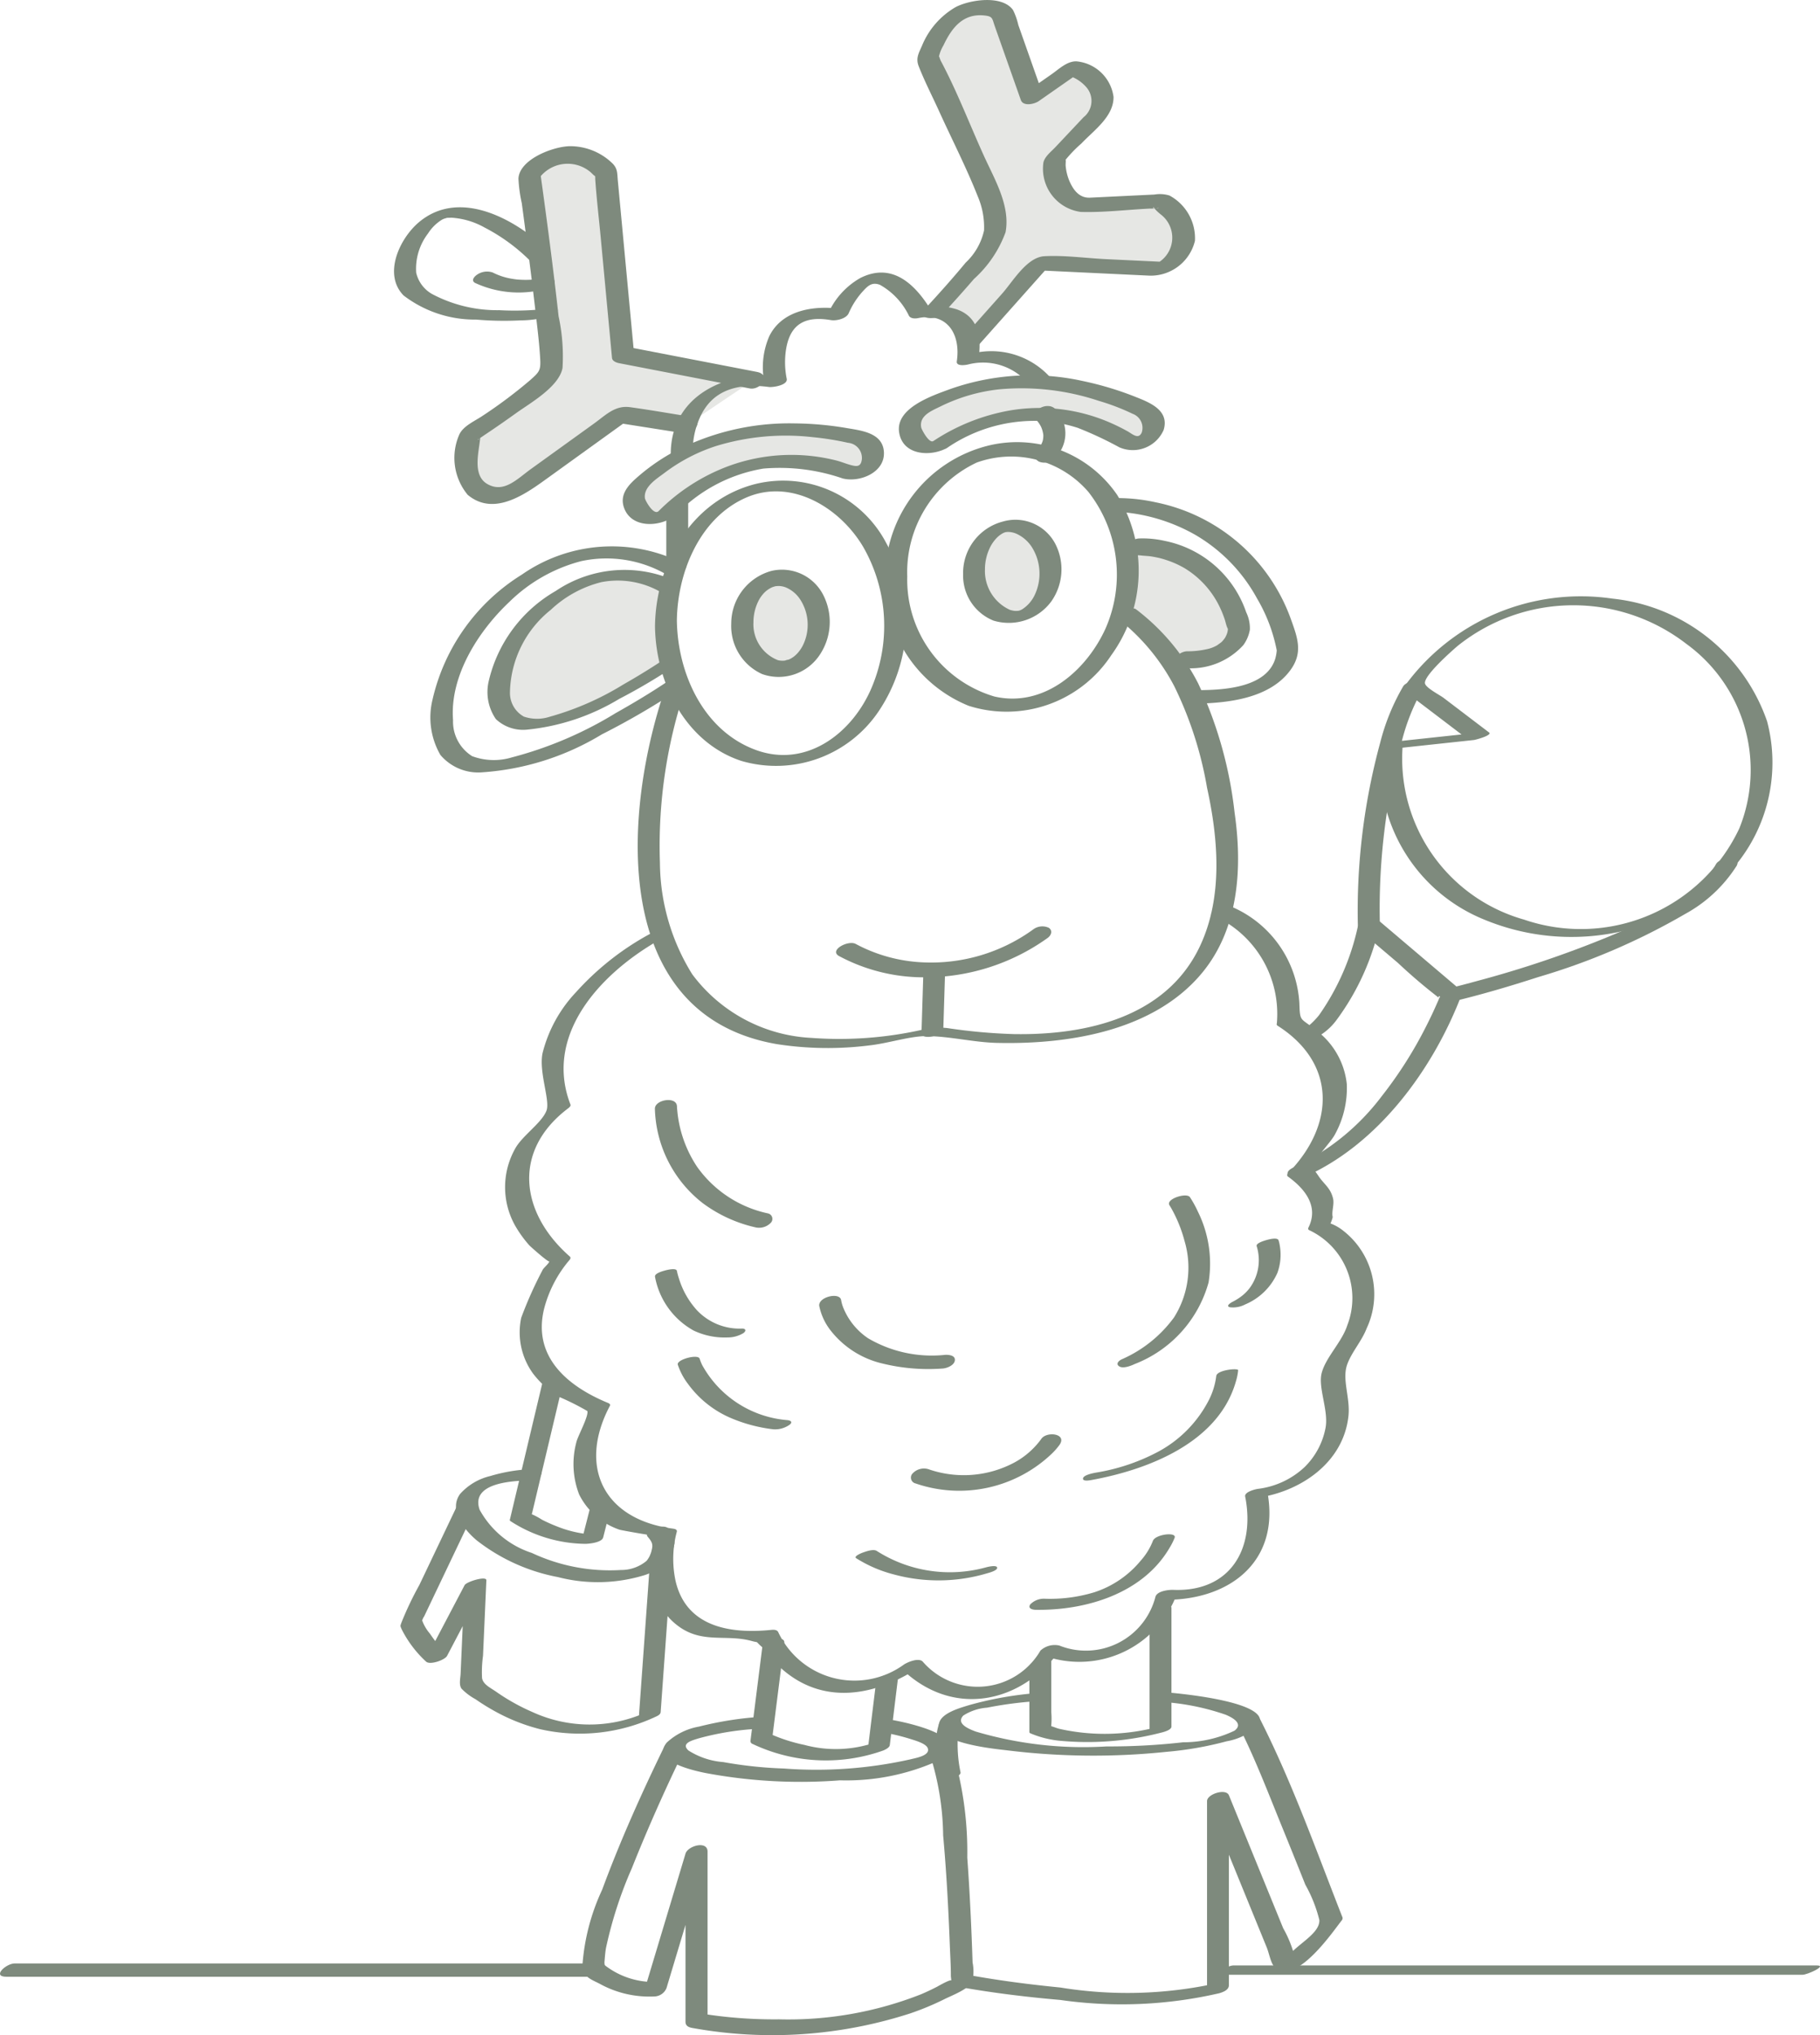 <svg id="Ebene_1" data-name="Ebene 1" xmlns="http://www.w3.org/2000/svg" width="82.289" height="92" viewBox="0 0 82.289 92"><defs><style>.cls-1{fill:#e6e7e4;}.cls-2{fill:#7e8a7d;}.cls-3{fill:none;stroke:#7e8a7d;stroke-linecap:round;stroke-linejoin:round;stroke-width:0.149px;}</style></defs><path class="cls-1" d="M51.457,24.725s3.854.765,4.209,3.456L55.433,29.364l-1.8.461L51.231,27.546V25.834"/><path class="cls-1" d="M30.317,29.926s-6.8,4.655-7.659,1.986,3.631-7.587,7.631-5.356"/><path class="cls-2" d="M29.928,29.872c-.219.15-.239.16-.452.296q-.63.4-1.28.769a13.014,13.014,0,0,1-3.351,1.469,1.844,1.844,0,0,1-1.161-.01A1.224,1.224,0,0,1,23.057,31.3a4.89,4.89,0,0,1,1.847-3.731,5.142,5.142,0,0,1,2.286-1.251,3.901,3.901,0,0,1,2.7.458c.246.134,1.161-.242.798-.44a5.554,5.554,0,0,0-5.562.381,6.358,6.358,0,0,0-3.026,4.064,2.156,2.156,0,0,0,.32,1.728,1.793,1.793,0,0,0,1.43.475,9.95,9.95,0,0,0,4.145-1.386,26.497,26.497,0,0,0,2.711-1.618c.175-.119.097-.259-.079-.296a.999.999,0,0,0-.7.187Z"/><path class="cls-2" d="M30.132,30.956c-1.971,5.627-2.641,14.941,5.003,16.249a15.025,15.025,0,0,0,4.175.056c.861-.095,1.842-.428,2.612-.42,1.044.011,2.107.283,3.163.307,3.231.073,7.091-.533,9.271-3.172,1.66-2.01,1.822-4.753,1.465-7.232a18.515,18.515,0,0,0-1.65-5.854,9.858,9.858,0,0,0-2.818-3.353c-.234-.15-1.064.252-.933.336a9.391,9.391,0,0,1,2.677,3.157,16.872,16.872,0,0,1,1.478,4.582c.509,2.321.723,4.927-.311,7.142-1.512,3.239-5.153,4.051-8.42,3.996a25.07,25.07,0,0,1-3.016-.273,3.299,3.299,0,0,0-1.198.091,17.105,17.105,0,0,1-4.941.354,7.157,7.157,0,0,1-5.39-2.876,9.656,9.656,0,0,1-1.461-5.035A22.289,22.289,0,0,1,31.108,30.781c.062-.178-.887-.078-.976.175Z"/><path class="cls-2" d="M30.604,28.048c.027-2.164,1.03-4.641,3.137-5.554,2.051-.889,4.245.465,5.289,2.233a7.17,7.17,0,0,1,.316,6.507c-.912,1.997-2.949,3.489-5.18,2.668-2.371-.873-3.532-3.471-3.562-5.855-.003-.259-.994-.085-.989.265.032,2.532,1.359,5.248,3.901,6.087a5.592,5.592,0,0,0,6.195-2.219,7.319,7.319,0,0,0,.351-7.646,5.262,5.262,0,0,0-5.91-2.652c-2.897.741-4.501,3.581-4.537,6.43C29.612,28.566,30.6,28.4,30.604,28.048Z"/><path class="cls-2" d="M41.02,26.069a5.483,5.483,0,0,1,3.142-5.158,4.609,4.609,0,0,1,5.047,1.326A6.067,6.067,0,0,1,49.987,28.412c-.875,1.923-2.805,3.591-5.031,3.075a5.506,5.506,0,0,1-3.936-5.419c-.006-.458-1-.269-.995.104a6.039,6.039,0,0,0,3.773,5.737,5.665,5.665,0,0,0,6.447-2.288,6.514,6.514,0,0,0,.268-7.244,5.485,5.485,0,0,0-5.785-2.242,6.14,6.14,0,0,0-4.704,6.038C40.02,26.628,41.015,26.444,41.02,26.069Z"/><path class="cls-2" d="M30.313,30.719c-.799.545-1.633,1.045-2.476,1.519a17.343,17.343,0,0,1-4.7,2.004,2.809,2.809,0,0,1-1.79-.057,1.842,1.842,0,0,1-.863-1.627c-.157-2.001,1.148-4.03,2.543-5.344a7.229,7.229,0,0,1,3.249-1.845,5.429,5.429,0,0,1,3.857.603c.286.156,1.195-.26.787-.482a7.118,7.118,0,0,0-7.328.489,9.009,9.009,0,0,0-4.037,5.655,3.387,3.387,0,0,0,.357,2.496,2.24,2.24,0,0,0,1.82.79,11.991,11.991,0,0,0,5.481-1.721,34.19,34.19,0,0,0,3.713-2.182c.552-.376-.297-.516-.615-.299Z"/><path class="cls-2" d="M50.137,23.129c.088-.005-.162-.002-.025.001.095.002.19.001.285.004a8.18,8.18,0,0,1,.849.079,8.058,8.058,0,0,1,2.787.961,7.441,7.441,0,0,1,2.806,2.888,7.352,7.352,0,0,1,.886,2.334c-.005-.035.008-.021-.005.074a1.909,1.909,0,0,1-.065.324c-.396,1.243-2.173,1.386-3.263,1.404-.21.003-.55.061-.65.281-.091.2.078.337.28.333,1.47-.024,3.377-.221,4.324-1.52.553-.758.345-1.402.043-2.236a8.22,8.22,0,0,0-6.144-5.349,7.922,7.922,0,0,0-1.99-.184c-.514.027-.801.643-.119.607Z"/><path class="cls-2" d="M51.418,25.105c.017-.001.034-.001.052-.001.075-.001.204.024.045-.002.177.029.362.026.541.054.114.018.227.041.339.065.018.004.135.033.025.005.03.008.06.016.09.024.081.023.161.047.241.074a4.25,4.25,0,0,1,.807.362,4.137,4.137,0,0,1,1.554,1.683,4.731,4.731,0,0,1,.257.617c.043.123.065.263.118.382.063.143.027.026.03.061a.578.578,0,0,1-.013.115c-.004.034-.041.145-0.0.018-.014.044-.028.087-.045.13-.021.05-.045.097-.071.144-.047.088.057-.075-.006.008-.02.026-.038.052-.058.077-.021.027-.044.052-.067.078q-.053.055.008-.006-.028.026-.057.051c-.036.028-.205.144-.133.101a1.497,1.497,0,0,1-.512.204,3.918,3.918,0,0,1-.888.095c-.221.004-.521.17-.542.413-.022.26.256.352.464.348a3.21,3.21,0,0,0,2.62-1.042,1.668,1.668,0,0,0,.294-.692,1.644,1.644,0,0,0-.163-.784,4.91,4.91,0,0,0-3.685-3.234,4.531,4.531,0,0,0-1.164-.11c-.222.012-.521.165-.542.413-.021.254.255.359.464.348Z"/><ellipse class="cls-1" cx="35.291" cy="28.18" rx="1.727" ry="2.06"/><path class="cls-2" d="M34.066,28.145a2.152,2.152,0,0,1,.251-1.025,1.508,1.508,0,0,1,.276-.361,1.292,1.292,0,0,1,.305-.204c.022-.011.123-.043.036-.016.032-.01.065-.018.097-.028.092-.029.041-.01.014-.006.042-.007.085-.009.127-.012a.911.911,0,0,1,.358.063,1.451,1.451,0,0,1,.659.56,2.1,2.1,0,0,1,.128,2.027,1.62,1.62,0,0,1-.237.363,1.445,1.445,0,0,1-.118.121q-.049.042-.101.08c-.013.009-.13.081-.063.043a1.283,1.283,0,0,1-.182.086c.117-.043-.199.039-.078.02a.868.868,0,0,1-.366-.011,1.744,1.744,0,0,1-1.107-1.7c-.003-.247-.237-.349-.46-.334-.193.013-.547.16-.544.405a2.38,2.38,0,0,0,1.399,2.258,2.228,2.228,0,0,0,2.549-.791,2.675,2.675,0,0,0,.208-2.795,2.094,2.094,0,0,0-2.325-1.081A2.467,2.467,0,0,0,33.062,28.216C33.056,28.74,34.06,28.6,34.066,28.145Z"/><ellipse class="cls-1" cx="45.766" cy="25.834" rx="1.727" ry="2.06"/><path class="cls-2" d="M44.533,25.77a2.257,2.257,0,0,1,.257-1.075,1.757,1.757,0,0,1,.275-.377,1.355,1.355,0,0,1,.156-.136c-.033.025.051-.034.057-.037q.032-.02.066-.039-.044.02.001-.001a1.003,1.003,0,0,1,.117-.048c-.084.027.003.001.015,0-.091.007.018-.003.041-.005.094-.009-.11-.003.055-.004a.969.969,0,0,1,.392.086,1.638,1.638,0,0,1,.707.629,2.255,2.255,0,0,1,.124,2.107,1.558,1.558,0,0,1-.584.679.964.964,0,0,1-.14.061c.084-.027-.002-.001-.015,0,.091-.007-.018.003-.041.005a.906.906,0,0,1-.158 0,1.434,1.434,0,0,1-.192-.043,1.929,1.929,0,0,1-1.131-1.871c-.003-.203-.456-.136-.559-.108-.179.048-.433.157-.43.373a2.192,2.192,0,0,0,1.376,2.092,2.389,2.389,0,0,0,2.609-.866,2.518,2.518,0,0,0,.18-2.612,2.036,2.036,0,0,0-2.362-1.003A2.405,2.405,0,0,0,43.545,25.898c-.003.215.26.224.425.203C44.108,26.083,44.531,25.973,44.533,25.77Z"/><path class="cls-2" d="M37.928,43.217a8.11,8.11,0,0,0,3.818.966,9.508,9.508,0,0,0,5.611-1.772c.166-.115.256-.33.065-.466a.692.692,0,0,0-.706.072,7.859,7.859,0,0,1-4.92,1.492,7.08,7.08,0,0,1-3.096-.83c-.339-.197-1.226.274-.772.538Z"/><path class="cls-2" d="M42.652,46.486l.075-2.419.011-.348c.002-.072-.146-.11-.187-.117a.876.876,0,0,0-.367.029c-.173.05-.429.142-.436.353l-.075,2.419-.011.348c-.002.072.146.11.187.117a.876.876,0,0,0,.367-.029c.173-.05.429-.142.436-.353Z"/><path class="cls-2" d="M29.573,42.122a12.499,12.499,0,0,0-3.528,2.732,6.201,6.201,0,0,0-1.514,2.756c-.178.855.348,2.13.18,2.592-.202.559-1.122,1.153-1.431,1.749a3.557,3.557,0,0,0,.012,3.46,5.355,5.355,0,0,0,.636.884c.069.074.921.832.908.72.01.091-.282.317-.312.416a17.99,17.99,0,0,0-.958,2.144,3.174,3.174,0,0,0,.525,2.508,4.264,4.264,0,0,0,1.172,1.061,11.637,11.637,0,0,1,1.293.647c.067.232-.437,1.142-.494,1.401a3.809,3.809,0,0,0,.125,2.374,3.189,3.189,0,0,0,1.816,1.587c.07.028,1.637.303,1.614.269.051.075-.108.443-.101.538.095,1.362-.117,2.617,1.157,3.557,1.085.801,2.155.354,3.308.668.402.11.093-.048.507.304.286.243.488.616.77.877,1.929,1.782,4.36,1.317,6.378-.04l-.849.141c2.298,2.201,5.394,1.558,7.159-.889l-.854.229a4.701,4.701,0,0,0,6.135-2.791l-.805.303c3.068.122,5.514-1.665,4.869-4.933l-.579.345c2.023-.241,4.032-1.573,4.257-3.723.086-.819-.302-1.646-.056-2.326.202-.56.66-1.056.879-1.63a3.638,3.638,0,0,0-1.047-4.403,2.112,2.112,0,0,0-.589-.339,1.605,1.605,0,0,0,.101-.287c-.061-.243.081-.571.014-.846-.119-.489-.413-.639-.665-1.023-.649-.987-.371.267-.227-.419.088-.42.794-1.074.999-1.487a4.338,4.338,0,0,0,.516-2.233,3.49,3.49,0,0,0-1.32-2.386c-.79-.652-.796-.381-.825-1.278a5.053,5.053,0,0,0-3.033-4.345c-.27-.138-1.095.268-.928.353a4.869,4.869,0,0,1,2.943,4.909.079.079,0,0,0,.026.098c2.689,1.705,2.601,4.506.485,6.668-.038.039-.069.114-.012.155.775.555,1.412,1.353.924,2.32a.079.079,0,0,0,.026.098,3.394,3.394,0,0,1,1.737,4.305c-.241.757-.973,1.444-1.159,2.161-.174.672.33,1.719.171,2.498a3.358,3.358,0,0,1-.94,1.75,3.744,3.744,0,0,1-2.111.988c-.116.014-.62.137-.579.345.467,2.363-.674,4.324-3.249,4.221-.213-.008-.72.05-.805.303A3.247,3.247,0,0,1,47.896,74.392a.952.952,0,0,0-.854.229,3.282,3.282,0,0,1-5.327.492c-.187-.179-.68.027-.849.141a3.805,3.805,0,0,1-5.684-1.478c-.054-.095-.19-.103-.288-.093-1.896.197-3.879-.137-4.352-2.225a4.759,4.759,0,0,1,.058-2.206c.029-.11-.094-.134-.175-.145-3.157-.418-4.298-2.821-2.848-5.555.035-.066-.042-.109-.088-.128-1.855-.765-3.421-2.103-2.886-4.264a5.529,5.529,0,0,1,1.148-2.2c.04-.047.066-.107.012-.155-2.252-1.976-2.608-4.784-.079-6.696.036-.027.135-.105.11-.169-1.281-3.316,1.626-6.2,4.364-7.635.582-.305-.321-.322-.584-.183Z"/><path class="cls-2" d="M29.61,50.118a5.597,5.597,0,0,0,2.163,4.274,6.335,6.335,0,0,0,2.363,1.09.733.733,0,0,0,.7-.187.254.254,0,0,0-.118-.44,5.281,5.281,0,0,1-3.194-2.098,5.479,5.479,0,0,1-.872-2.289c-.018-.126-.029-.252-.041-.378-.01-.098.002.084-.001-.023l-.001-.038c-.001-.487-.999-.318-.998.09Z"/><path class="cls-2" d="M29.615,57.719a3.502,3.502,0,0,0,1.748,2.434,3.267,3.267,0,0,0,1.534.311,1.376,1.376,0,0,0,.7-.187c.144-.093.147-.219-.057-.214a2.646,2.646,0,0,1-2.045-.847,3.77,3.77,0,0,1-.8-1.425,2.86,2.86,0,0,1-.09-.337c-.028-.148-.454-.041-.535-.018-.095.027-.484.127-.454.284Z"/><path class="cls-2" d="M52.878,54.486c-.071-.106.033.056.051.087.066.113.127.228.185.345a6.269,6.269,0,0,1,.445,1.19,4.222,4.222,0,0,1-.475,3.448,5.799,5.799,0,0,1-2.369,1.898c-.147.071-.279.214-.104.321.178.109.534-.032.696-.11A5.545,5.545,0,0,0,54.644,57.978a5.306,5.306,0,0,0-.478-3.193,5.002,5.002,0,0,0-.363-.661c-.15-.226-1.111.082-.926.362Z"/><path class="cls-2" d="M56.819,56.337a2.127,2.127,0,0,1-.325,1.905,2.023,2.023,0,0,1-.325.33,2.574,2.574,0,0,1-.434.278c-.08.039-.338.196-.124.249a1.172,1.172,0,0,0,.691-.129,2.758,2.758,0,0,0,1.454-1.425A2.395,2.395,0,0,0,57.865,56.318a1.626,1.626,0,0,0-.057-.246c-.049-.146-.44-.041-.534-.014-.075.021-.503.138-.455.28Z"/><path class="cls-2" d="M54.991,62.21a3.301,3.301,0,0,1-.387,1.186,5.497,5.497,0,0,1-2.292,2.262,9.067,9.067,0,0,1-2.761.917c-.119.022-.557.104-.583.258-.026.158.318.088.39.075,2.543-.465,5.73-1.682,6.519-4.447a2.572,2.572,0,0,0,.104-.515c.008-.109-.97-.012-.989.265Z"/><path class="cls-2" d="M47.082,65.05a3.658,3.658,0,0,1-1.206,1.062,4.859,4.859,0,0,1-3.906.305.7.7,0,0,0-.7.187.27.27,0,0,0,.123.459,6.063,6.063,0,0,0,6.195-1.375,3.021,3.021,0,0,0,.316-.367c.357-.51-.572-.629-.823-.272Z"/><path class="cls-2" d="M30.645,61.692a2.988,2.988,0,0,0,.463.874,4.654,4.654,0,0,0,1.87,1.512,6.941,6.941,0,0,0,1.994.539,1.141,1.141,0,0,0,.7-.187c.165-.11.125-.203-.061-.227a4.84,4.84,0,0,1-3.858-2.482,2.013,2.013,0,0,1-.118-.293c-.068-.233-1.056.038-.989.265Z"/><path class="cls-2" d="M38.71,70.444a5.982,5.982,0,0,0,1.711.736,7.705,7.705,0,0,0,4.203-.051c.08-.023.496-.128.459-.265-.035-.132-.471-.016-.53.001a6.146,6.146,0,0,1-4.907-.747c-.151-.102-.482.018-.633.071-.052.018-.432.167-.302.255Z"/><path class="cls-2" d="M52.126,69.662a2.944,2.944,0,0,1-.552.895,4.531,4.531,0,0,1-2.111,1.432,6.908,6.908,0,0,1-2.226.287.855.855,0,0,0-.656.258c-.124.19.107.241.255.243,2.263.033,4.835-.732,6.044-2.801a2.876,2.876,0,0,0,.23-.457c.101-.276-.875-.158-.984.143Z"/><path class="cls-2" d="M37.042,59.043a2.652,2.652,0,0,0,.477,1.058,4.176,4.176,0,0,0,2.369,1.539,8.696,8.696,0,0,0,2.729.229c.191-.01.524-.141.555-.361.034-.239-.279-.265-.439-.257a5.69,5.69,0,0,1-3.483-.75,3.035,3.035,0,0,1-1.12-1.376,1.746,1.746,0,0,1-.099-.346c-.058-.383-1.052-.146-.989.265Z"/><path class="cls-2" d="M24.525,62.509,23.242,67.907l-.184.777a.06.06,0,0,0,.022.083A6.333,6.333,0,0,0,26.464,69.795c.179-.002.749-.058.808-.291l.37-1.452c.054-.213-.912-.08-.976.172l-.37,1.452.808-.291a5.212,5.212,0,0,1-1.919-.377,7.149,7.149,0,0,1-.677-.303,3.274,3.274,0,0,0-.414-.227c-.111-.036-.046-.068-.058.019a1.315,1.315,0,0,1,.031-.129l.145-.611.997-4.198.291-1.224c.052-.218-.917-.079-.976.172Z"/><path class="cls-2" d="M29.283,69.471c.179.214.254.326.186.587a1.14,1.14,0,0,1-.233.504,1.782,1.782,0,0,1-1.16.415,8.317,8.317,0,0,1-4.032-.772,4.152,4.152,0,0,1-2.359-1.954c-.406-1.176,1.356-1.295,2.12-1.319.193-.006.555-.066.655-.261.098-.191-.083-.263-.259-.258a7.498,7.498,0,0,0-2.026.314,2.65,2.65,0,0,0-1.373.813c-.533.736.197,1.628.748,2.094a8.524,8.524,0,0,0,3.678,1.664,7.191,7.191,0,0,0,3.84-.066,2.201,2.201,0,0,0,1.211-.854,1.794,1.794,0,0,0,.217-.603.848.848,0,0,0-.29-.678c-.201-.24-1.149.104-.922.374Z"/><path class="cls-2" d="M20.633,68.144l-1.674,3.514a14.783,14.783,0,0,0-.81,1.701c-.053.163-.061.124.013.301a5.096,5.096,0,0,0,1.098,1.455c.173.174.855-.067.954-.256L21.983,71.491l-.983.219L20.897,74.047l-.071,1.614c-.01.221-.083.499.038.677a2.601,2.601,0,0,0,.636.481,9.702,9.702,0,0,0,.868.54,8.525,8.525,0,0,0,2.066.818,8.085,8.085,0,0,0,5.228-.574c.084-.037.201-.098.209-.201l.528-7.357c.01-.143-.968-.034-.989.265l-.528,7.357.209-.201a6.198,6.198,0,0,1-5.023-.07,9.277,9.277,0,0,1-1.636-.916c-.253-.176-.59-.327-.637-.619a5.345,5.345,0,0,1,.044-1.005l.065-1.467.086-1.946c.01-.216-.901.064-.983.219l-1.77,3.368.954-.256a6.206,6.206,0,0,1-.751-.917,1.961,1.961,0,0,1-.325-.527c-.026-.116-.033.018-.028-.066a.744.744,0,0,1,.093-.195l.848-1.779,1.581-3.319c.074-.155-.854-.085-.976.172Z"/><path class="cls-2" d="M59.158,47.061a2.719,2.719,0,0,0,1.253-.923,11.244,11.244,0,0,0,1.977-4.366l-.954.256,1.772,1.504a24.854,24.854,0,0,0,1.931,1.639c-.249-.17.071-.148-.057-.068a2.615,2.615,0,0,1-.106.252c-.154.357-.322.708-.498,1.054a18.741,18.741,0,0,1-1.997,3.141,10.548,10.548,0,0,1-3.986,3.228c-.629.271-.061.666.406.464,3.4-1.466,5.918-4.92,7.203-8.318a.168.168,0,0,0-.04-.147l-3.714-3.152a.667.667,0,0,0-.954.256,11.032,11.032,0,0,1-1.748,4.003,3.323,3.323,0,0,1-.584.576c-.121.09-.162.079-.053.048-.595.166-.453.722.149.555Z"/><path class="cls-2" d="M62.442,33.83a7.528,7.528,0,0,0,4.667,7.744,10.294,10.294,0,0,0,9.522-.861,7.304,7.304,0,0,0,3.266-8.103,8.303,8.303,0,0,0-6.992-5.547,9.841,9.841,0,0,0-9.476,4.069.044.044,0,0,0,.019.069l2.942,2.237.687-.342-3.92.422c-.239.026-1.078.428-.439.359l3.92-.422c.087-.009.852-.217.687-.342l-2.058-1.565c-.163-.124-.764-.431-.834-.634-.112-.322,1.184-1.465,1.459-1.702a8.357,8.357,0,0,1,10.352-.105,7.044,7.044,0,0,1,2.4,8.337,7.918,7.918,0,0,1-9.736,4.13,7.56,7.56,0,0,1-5.475-8.009C63.441,33.481,62.475,33.552,62.442,33.83Z"/><path class="cls-3" d="M65.604,44.978"/><path class="cls-2" d="M65.684,45.277c1.306-.312,2.598-.695,3.875-1.108a30.048,30.048,0,0,0,6.636-2.852,6.373,6.373,0,0,0,2.324-2.173c.25-.456-.749-.414-.935-.074-.923,1.681-3.215,2.587-4.883,3.287a48.049,48.049,0,0,1-5.892,1.986c-.427.117-.855.232-1.285.335-.609.145-.446.744.161.599Z"/><path class="cls-2" d="M63.45,31.017A9.808,9.808,0,0,0,62.404,33.575a28.922,28.922,0,0,0-1.009,8.306c.001.439.994.241.993-.112a29.093,29.093,0,0,1,.982-8.212,9.368,9.368,0,0,1,1.009-2.497c.262-.401-.736-.338-.927-.044Z"/><path class="cls-2" d="M34.474,74.404l-.54,4.28a.137.137,0,0,0,.096.158,7.733,7.733,0,0,0,5.897.298c.092-.037.289-.128.304-.248l.367-2.996c.043-.355-.948-.171-.986.137l-.367,2.996.304-.248a5.457,5.457,0,0,1-3.173.105,7.605,7.605,0,0,1-1.552-.498l.096.158.54-4.28c.045-.354-.947-.171-.986.137Z"/><path class="cls-2" d="M39.669,78.28a9.517,9.517,0,0,1,1.483.333c.187.062.721.202.797.424.117.338-.559.44-.79.501a19.442,19.442,0,0,1-5.715.414,18.924,18.924,0,0,1-2.741-.291,3.413,3.413,0,0,1-1.578-.526c-.353-.33.189-.459.469-.548A12.574,12.574,0,0,1,34.365,78.152c.484-.038.823-.598.136-.543a15.415,15.415,0,0,0-2.897.448,2.871,2.871,0,0,0-1.458.723c-.705.857,1.245,1.268,1.722,1.369a23.257,23.257,0,0,0,6.111.337,10.105,10.105,0,0,0,4.48-.906c1.74-1.049-1.526-1.727-2.183-1.834a.838.838,0,0,0-.7.187c-.123.142-.139.309.093.347Z"/><path class="cls-2" d="M30.02,78.992c-1.023,2.101-1.985,4.247-2.794,6.439a9.703,9.703,0,0,0-.891,3.406c.015.514.319.617.756.834a4.65,4.65,0,0,0,2.491.586.61.61,0,0,0,.552-.376l1.857-6.175-.997.094v7.6c0,.196.151.254.32.283a20.267,20.267,0,0,0,9.852-.664,12.586,12.586,0,0,0,1.527-.636c.343-.172,1.097-.451,1.273-.805a2.104,2.104,0,0,0,.008-.859c-.052-1.583-.126-3.165-.24-4.745a15.79,15.79,0,0,0-.751-5.076c-.178-.402-1.155-.11-.989.265a12.372,12.372,0,0,1,.649,3.809c.149,1.646.237,3.297.301,4.948.018.471.049.946.048,1.418-0.0.048.033.198.006.244.112-.194-.58.209-.622.231q-.363.189-.741.349a16.373,16.373,0,0,1-6.412,1.129,20.763,20.763,0,0,1-3.552-.267l.32.283V83.707c0-.508-.89-.264-.997.094l-1.857,6.175.552-.376a3.597,3.597,0,0,1-2.307-.727c-.139-.121-.053-.061-.03-.001a.527.527,0,0,1-.019-.21c.018-.198.03-.391.064-.587a18.618,18.618,0,0,1,1.173-3.62c.726-1.823,1.529-3.62,2.388-5.384.232-.477-.764-.434-.937-.079Z"/><path class="cls-2" d="M46.542,75.346v2.975l.028.032a4.545,4.545,0,0,0,1.475.355,13.321,13.321,0,0,0,4.464-.38c.11-.026.457-.118.457-.273V72.675c0-.137-.989-.004-.989.265v5.38l.457-.273a9.357,9.357,0,0,1-4.554.107c-.15-.042-.185-.067-.317-.106a.161.161,0,0,1-.054-.024c.044.045.014.012.023-.038a3.312,3.312,0,0,0,0-.578V75.08c0-.137-.989-.004-.989.265Z"/><path class="cls-2" d="M52.286,76.929a10.878,10.878,0,0,1,3.132.591c.318.133.816.408.397.722a5.395,5.395,0,0,1-2.325.524,29.547,29.547,0,0,1-3.454.187,17.143,17.143,0,0,1-5.926-.674c-.296-.113-.901-.351-.557-.72a2.292,2.292,0,0,1,1.076-.358,17.383,17.383,0,0,1,1.965-.273c.26-.025,1.074-.458.429-.397a15.836,15.836,0,0,0-3.202.554c-.379.118-1.222.339-1.355.795-.274.938,2.62,1.193,3.078,1.251a31.784,31.784,0,0,0,7.202.066,15.516,15.516,0,0,0,2.715-.476,2.796,2.796,0,0,0,1.405-.686c.829-1.073-3.516-1.469-3.936-1.509-.214-.02-1.129.357-.642.403Z"/><path class="cls-2" d="M42.445,77.962a2.85,2.85,0,0,0-.117.66,6.162,6.162,0,0,0,.112,1.767c.013.065.134.08.178.084a1.056,1.056,0,0,0,.363-.043,1.102,1.102,0,0,0,.336-.145c.05-.035.126-.091.112-.162a6.149,6.149,0,0,1-.114-1.742,2.554,2.554,0,0,1,.109-.583c.062-.18-.324-.135-.403-.121a1.286,1.286,0,0,0-.377.12c-.069.037-.172.086-.2.165Z"/><path class="cls-2" d="M43.188,89.793c1.568.287,3.158.484,4.746.621a19.603,19.603,0,0,0,7.194-.303c.169-.05.434-.146.434-.358v-8.593l-.989.265,2.697,6.606c.143.351.188.826.466.993.986.591,2.561-1.745,2.928-2.204a.154.154,0,0,0,.037-.132c-1.174-2.987-2.263-6.073-3.714-8.939-.16-.316-1.119.009-.989.265.748,1.478,1.343,3.044,1.968,4.577q.531,1.303,1.052,2.611a6.355,6.355,0,0,1,.635,1.6c.032.657-1.16,1.163-1.47,1.742-.012.022-.114.065-.114.075.001.018.525-.065.493-.019.007-.01-.027-.058-.019-.074-.003.006-.01-.024-.016-.105a5.214,5.214,0,0,0-.51-1.25l-.932-2.284-1.521-3.726c-.132-.323-.989-.058-.989.265v8.593l.434-.358a18.821,18.821,0,0,1-7.062.192c-1.386-.137-2.773-.315-4.143-.565-.29-.053-1.158.406-.614.506Z"/><path class="cls-1" d="M30.166,23.197a7.568,7.568,0,0,1,8.232-1.836.805.805,0,0,0,.986-.408h0a.814.814,0,0,0-.544-1.159c-1.994-.465-6.599-1.067-9.939,2.148a.819.819,0,0,0,.105,1.258l.122.085A.81.81,0,0,0,30.166,23.197Z"/><path class="cls-2" d="M30.562,23.277a7.067,7.067,0,0,1,3.952-2.093,8.733,8.733,0,0,1,3.58.444c.771.202,1.934-.266,1.87-1.205-.058-.853-1.009-.956-1.672-1.069a14.697,14.697,0,0,0-2.353-.213,11.205,11.205,0,0,0-5.655,1.385A9.131,9.131,0,0,0,28.754,21.629c-.378.337-.723.743-.553,1.285.32,1.014,1.699.922,2.361.363.17-.144.089-.291-.094-.349a.851.851,0,0,0-.7.187c-.223.188-.595-.487-.609-.591-.07-.518.539-.883.899-1.155a7.877,7.877,0,0,1,2.318-1.205,10.775,10.775,0,0,1,4.375-.4,12.975,12.975,0,0,1,1.593.255.686.686,0,0,1,.625.732c-.025.232-.111.353-.36.306-.268-.05-.535-.173-.801-.24a8.255,8.255,0,0,0-4.802.23,8.769,8.769,0,0,0-3.237,2.069C29.364,23.523,30.331,23.51,30.562,23.277Z"/><path class="cls-1" d="M42.503,20.098a7.568,7.568,0,0,1,8.433-.154.805.805,0,0,0,1.048-.202h0a.814.814,0,0,0-.301-1.244c-1.86-.854-6.253-2.364-10.168.117a.819.819,0,0,0-.148,1.253l.102.107A.81.81,0,0,0,42.503,20.098Z"/><path class="cls-2" d="M42.813,20.255a6.988,6.988,0,0,1,4.411-1.214,6.832,6.832,0,0,1,1.504.301,16.493,16.493,0,0,1,1.883.881,1.523,1.523,0,0,0,2-.781c.271-.878-.595-1.233-1.246-1.49a14.543,14.543,0,0,0-2.384-.722,10.94,10.94,0,0,0-6.014.357c-.79.292-2.469.843-2.316,1.944.147,1.056,1.412,1.133,2.161.724.176-.096.249-.271.083-.401-.178-.139-.538-.001-.702.089-.194.106-.525-.531-.541-.614-.104-.545.484-.763.882-.96a7.925,7.925,0,0,1,2.634-.767,11.045,11.045,0,0,1,4.512.52,10.049,10.049,0,0,1,1.531.586.675.675,0,0,1,.409.852c-.153.324-.421.058-.647-.067q-.342-.19-.7-.35a7.997,7.997,0,0,0-4.602-.588,9.113,9.113,0,0,0-3.477,1.388C41.637,20.312,42.486,20.472,42.813,20.255Z"/><path class="cls-2" d="M31.115,25.241v-2.603c0-.183-.989-.036-.989.265V25.506c0,.183.989.036.989-.265Z"/><path class="cls-2" d="M46.842,18.969a1.427,1.427,0,0,1,.253.375l-.044-.092a1.336,1.336,0,0,1,.127.461l-.008-.102a1.155,1.155,0,0,1-.004.203c-.005.04-.012.079-.02.118-.013.062.002-.027.007-.028a.355.355,0,0,0-.02.061,1.204,1.204,0,0,1-.047.112q-.012.025-.026.05c-.007.012-.045.088-.016.029.027-.054-.005.005-.013.016q-.023.033-.047.064c-.035.045-.072.087-.111.129a.321.321,0,0,0,.138.517.656.656,0,0,0,.7-.187,1.563,1.563,0,0,0,.404-1.514,1.667,1.667,0,0,0-.372-.662.468.468,0,0,0-.286-.157.67.67,0,0,0-.391.065.512.512,0,0,0-.251.247.291.291,0,0,0,.026.295Z"/><path class="cls-1" d="M43.804,15.532l3.232-3.631,5.441.259c2.418-1.425,0-3.066,0-3.066l-3.584.173c-1.339-.389-1.218-2.029-1.218-2.029l2.039-2.159c.648-1.511-1.209-1.986-1.209-1.986L46.649,4.388l-1.34-3.8c-2.461-1.166-3.368,2.073-3.368,2.073L44.705,8.749s.561,1.425.13,2.202a32.675,32.675,0,0,1-2.634,3.148"/><path class="cls-2" d="M44.209,15.643l3.232-3.631-.587.206,5.129.244a2.057,2.057,0,0,0,2.045-1.574,2.192,2.192,0,0,0-1.155-2.05,1.473,1.473,0,0,0-.676-.043L50.669,8.869,49.286,8.936c-.466.022-.748-.313-.942-.772a2.286,2.286,0,0,1-.16-.653c-.017-.168.061-.434-.098-.168a5.873,5.873,0,0,1,.81-.858c.556-.589,1.462-1.214,1.451-2.105a1.861,1.861,0,0,0-1.661-1.605c-.425-.027-.806.348-1.129.574l-1.225.856.812.051-.67-1.9-.432-1.226a3.015,3.015,0,0,0-.238-.674c-.492-.697-1.956-.469-2.594-.136A3.585,3.585,0,0,0,41.683,2.077c-.161.358-.281.569-.143.923.271.692.619,1.363.926,2.04.579,1.275,1.23,2.539,1.744,3.842a3.526,3.526,0,0,1,.282,1.538,2.829,2.829,0,0,1-.832,1.455c-.598.724-1.226,1.424-1.864,2.113-.409.441.548.505.81.223q.73-.787,1.432-1.601a5.263,5.263,0,0,0,1.428-2.114c.222-1.195-.5-2.395-.974-3.438-.646-1.422-1.215-2.918-1.95-4.297-.051-.096-.09-.292-.096-.173a1.724,1.724,0,0,1,.211-.536c.383-.81.892-1.449,1.842-1.353.394.04.352.125.481.491L45.46,2.551l.695,1.969c.108.307.619.185.812.051L48.821,3.276l-.612.115a1.741,1.741,0,0,1,.939.588.942.942,0,0,1-.16,1.325L47.711,6.66c-.193.205-.472.411-.535.69A1.97,1.97,0,0,0,48.867,9.581c1.032.031,2.092-.101,3.124-.151a2.113,2.113,0,0,0,.314-.015c.23-.048-.084.059-.049-.03-.075.191-.203-.18-.028.075a2.293,2.293,0,0,0,.251.232,1.321,1.321,0,0,1-.318,2.284l.499-.134-2.646-.126c-.914-.044-1.877-.182-2.792-.133-.799.043-1.432,1.152-1.911,1.69l-1.911,2.147c-.401.45.553.511.81.223Z"/><path class="cls-1" d="M34.063,17.187l-5.896-1.14-.777-8.291a2.202,2.202,0,0,0-3.454.177s1.123,8.113.993,8.761-3.67,2.943-3.67,2.943-1.025,3.534,2.057,2.541l4.766-3.434,2.973.468"/><path class="cls-2" d="M34.231,16.815l-5.896-1.14.327.239L27.934,8.161c-.03-.316-.005-.522-.222-.754A2.744,2.744,0,0,0,25.766,6.609c-.75.011-2.281.589-2.325,1.465a6.53,6.53,0,0,0,.151,1.112c.222,1.654.439,3.309.628,4.967.079.688.165,1.379.204,2.07.029.519-.035.592-.456.965a21.601,21.601,0,0,1-2.137,1.603c-.354.243-.91.47-1.077.883a2.619,2.619,0,0,0,.392,2.696c1.232,1.032,2.71-.106,3.719-.833l3.547-2.556-.499.134,2.973.468c.503.079.998-.64.336-.744-.912-.144-1.823-.306-2.738-.431-.675-.092-1.089.352-1.613.73L24.003,21.205c-.627.452-1.21,1.096-1.955.685-.712-.393-.39-1.47-.336-2.094.034-.398-.034.156-.11.071.006.007.327-.216.334-.22q.697-.465,1.378-.955c.642-.464,1.955-1.193,2.12-2.056a8.632,8.632,0,0,0-.179-2.343c-.239-2.168-.527-4.331-.826-6.491l-.078.289a1.601,1.601,0,0,1,2.325-.329c.08.059.291.309.218.131a.72.72,0,0,1,.018.194c.059.871.163,1.742.245,2.612l.514,5.482c.014.15.209.217.327.239l5.896,1.14c.503.097.994-.617.336-.744Z"/><path class="cls-2" d="M24.884,11.419c-1.455-1.441-4.061-2.96-5.945-1.371-.871.735-1.631,2.353-.691,3.31a5.297,5.297,0,0,0,3.28,1.09,14.538,14.538,0,0,0,2.003.036,4.756,4.756,0,0,0,1.377-.207c.108-.039.405-.175.283-.326-.116-.143-.52-.015-.644.031-.042.015.158-.048.061-.021-.095.027.094-.016.048-.01-.063.008-.125.021-.188.03-.041.005-.081.01-.122.015-.082.009.093-.008-.03.003-.097.008-.193.015-.29.021a12.794,12.794,0,0,1-1.453.003,6.285,6.285,0,0,1-3.043-.734,1.489,1.489,0,0,1-.713-.962,2.619,2.619,0,0,1,.535-1.771,1.983,1.983,0,0,1,.593-.6.65.65,0,0,1,.204-.088.283.283,0,0,1,.125-.021c-.031.002.105-.005.14-.005a3.501,3.501,0,0,1,1.499.446,8.353,8.353,0,0,1,2.044,1.49c.204.202,1.126-.16.927-.356Z"/><path class="cls-2" d="M24.508,12.581c-.021.005-.043.009-.064.014-.043.01.167-.031.05-.01-.031.005-.063.011-.094.016q-.136.021-.274.035c-.05.005-.101.009-.151.012-.112.009.111-.003-.006 0-.029.001-.057.002-.086.003q-.195.005-.39-.007-.049-.003-.099-.007c-.027-.002-.09-.01-.031-.003-.076-.009-.152-.02-.227-.033a2.947,2.947,0,0,1-.859-.282.794.794,0,0,0-.7.094c-.132.086-.3.275-.088.382a4.689,4.689,0,0,0,3.149.275c.143-.035.483-.175.429-.377-.055-.204-.426-.145-.56-.112Z"/><path class="cls-2" d="M31.322,20.41a3.614,3.614,0,0,1,.3-1.48c.568-1.344,1.788-1.612,3.143-1.435.179.023.865-.078.805-.372a3.774,3.774,0,0,1-.028-1.34c.192-1.164.895-1.505,2.029-1.311.241.041.694-.063.802-.312a3.596,3.596,0,0,1,.618-.967c.245-.27.427-.455.795-.316a3.184,3.184,0,0,1,1.313,1.403c.079.129.283.129.416.101,1.319-.269,1.928.734,1.746,1.954-.037.247.433.167.547.133a2.683,2.683,0,0,1,2.764.97c.189.225,1.134-.115.925-.365A3.588,3.588,0,0,0,43.699,16.056l.547.133c.14-.932-.007-1.865-.994-2.206a3.118,3.118,0,0,0-1.579-.07l.416.101c-.725-1.183-1.757-2.163-3.185-1.449a3.46,3.46,0,0,0-1.515,1.74l.802-.313c-1.228-.211-2.789-.046-3.408,1.205a3.543,3.543,0,0,0-.205,2.19l.805-.372c-2.467-.323-5.147.829-5.054,3.659.008.25,1.001.073.989-.265Z"/><path class="cls-2" d="M27.06,88.764H.669c-.399,0-1.051.602-.379.602H26.682c.399,0,1.051-.602.379-.602Z"/><path class="cls-2" d="M82.147,88.855H55.756c-.22,0-1.132.42-.644.42H81.503c.22,0,1.132-.42.644-.42Z"/></svg>